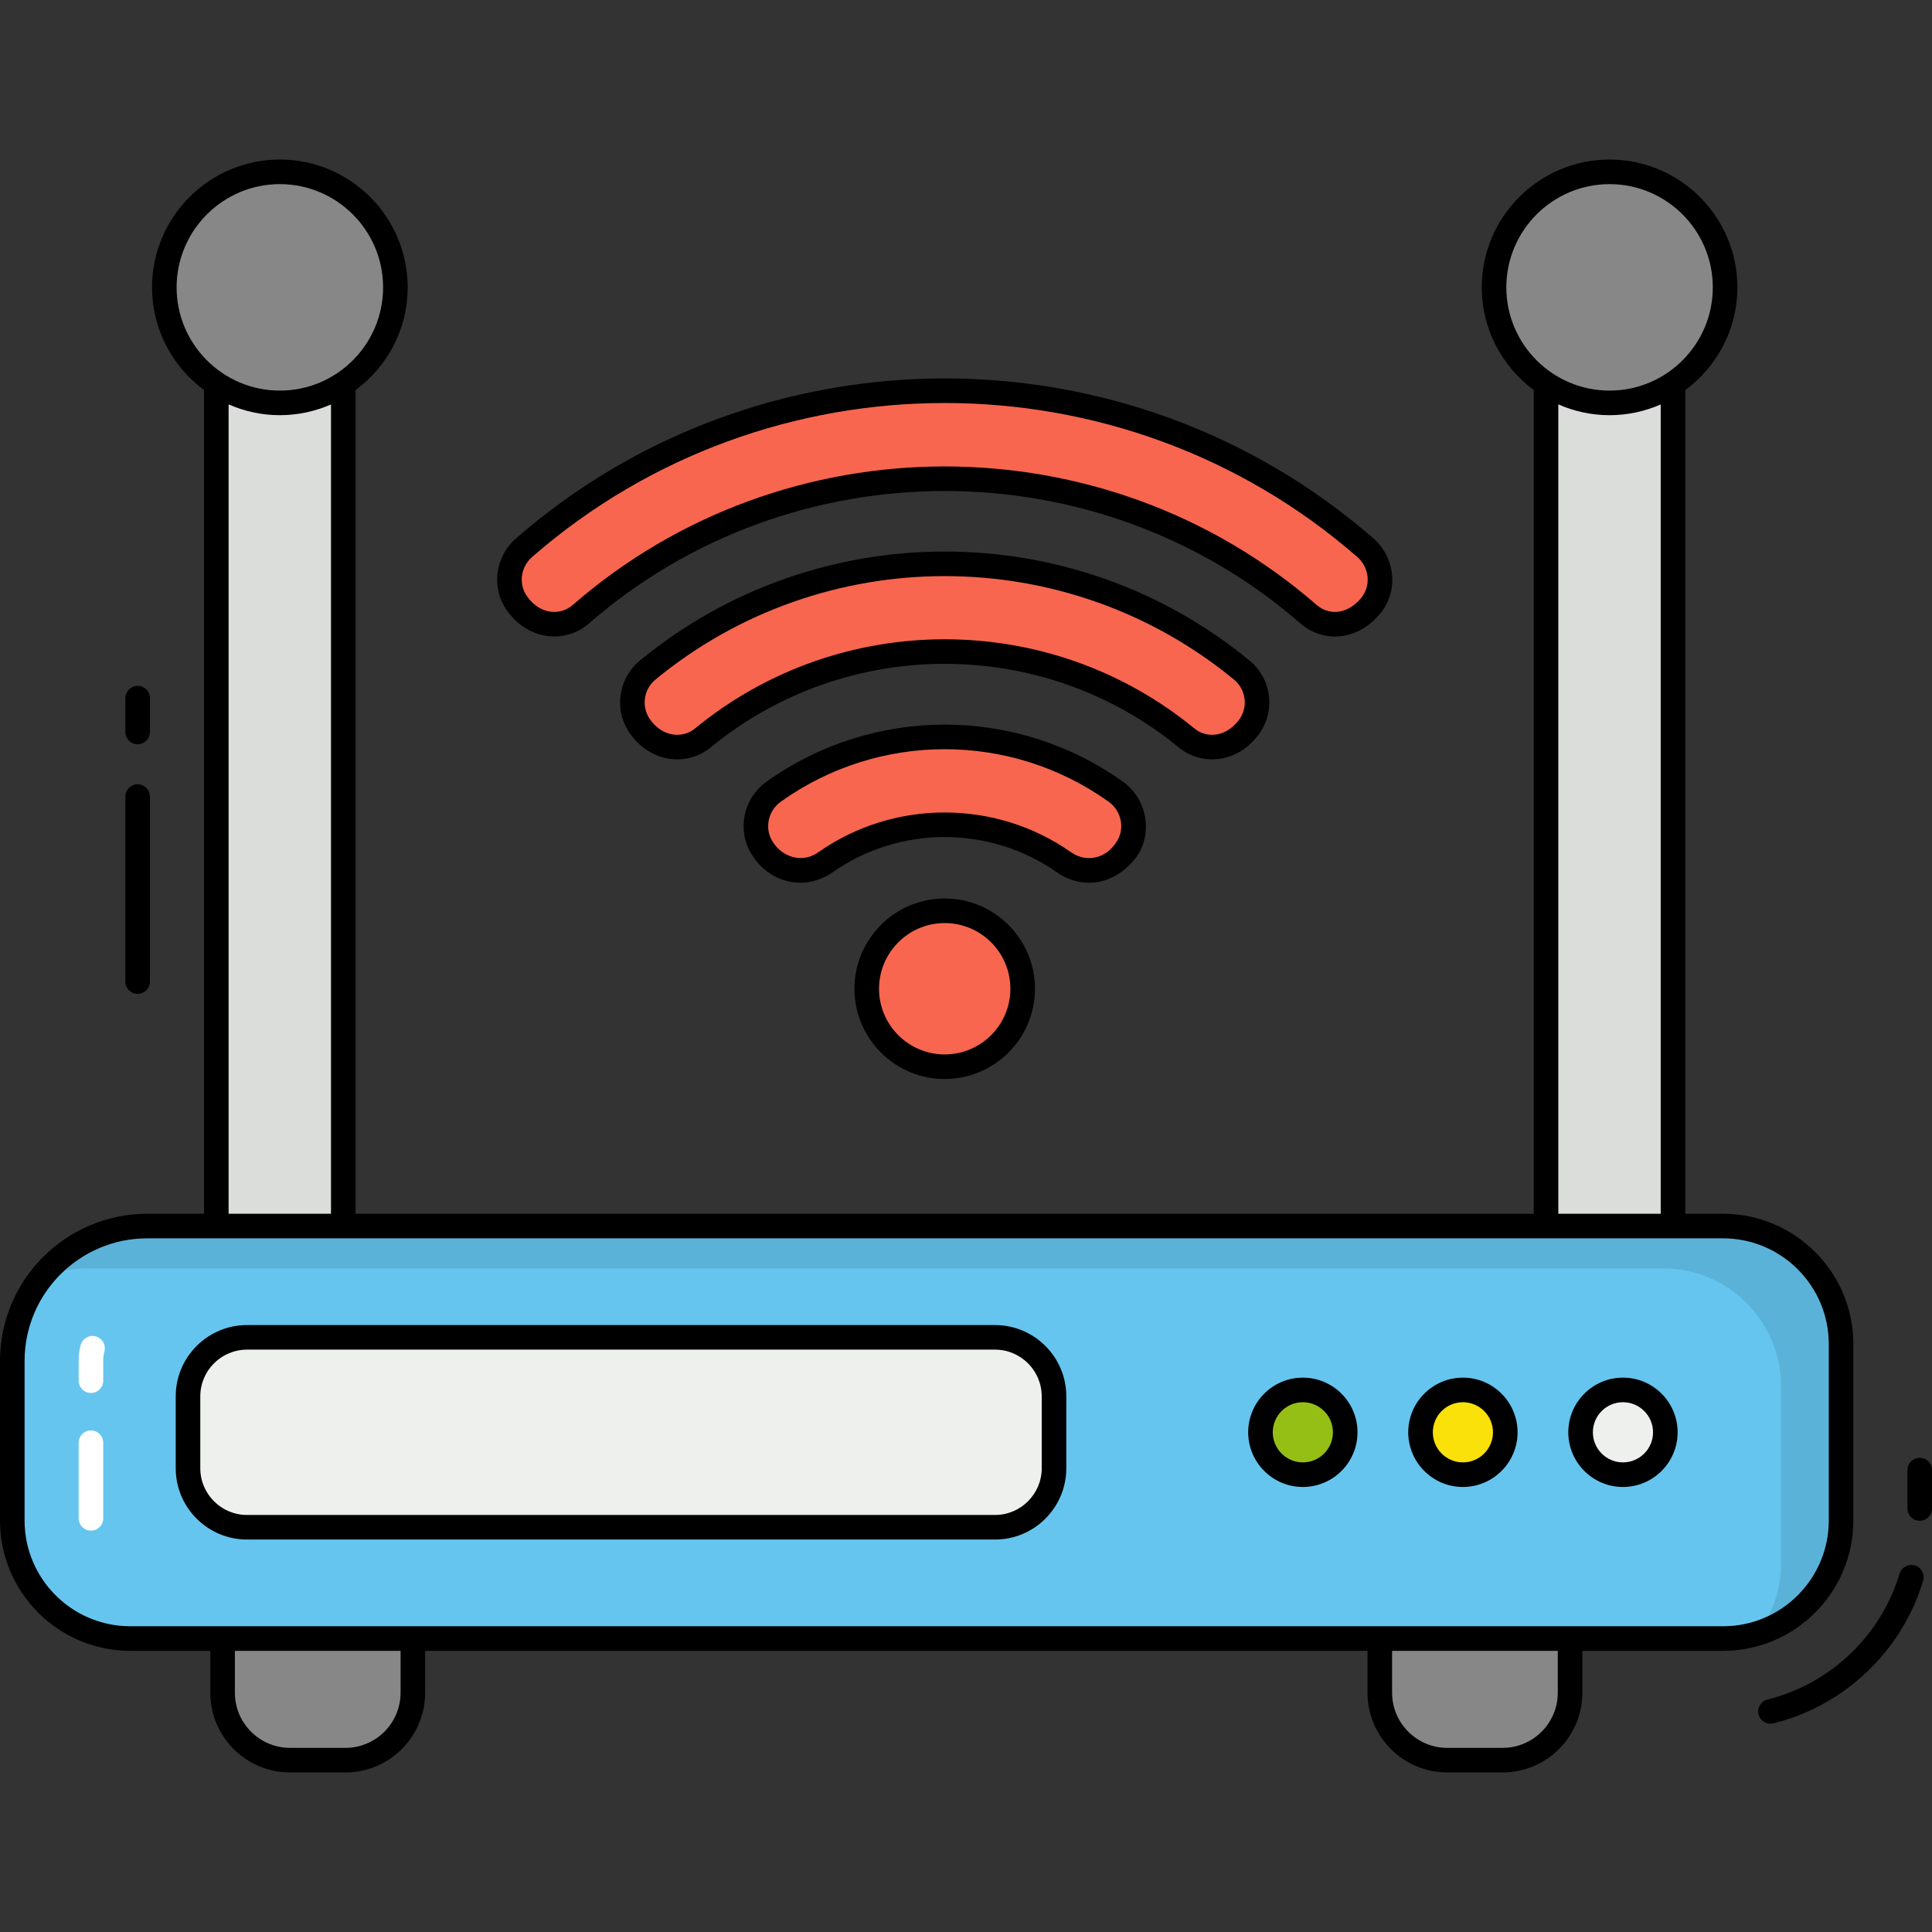 <svg id="Layer_1" enable-background="new 0 0 512 512" height="512" viewBox="0 0 512 512" width="512" xmlns="http://www.w3.org/2000/svg"><rect x="0" y="0" width="512" height="512" fill="#333333" stroke="none"/><g id="_x33_9_Wifi_router"><g><g><path d="m90.973 88.145v252.551h-33.651v-252.551c0-9.292 7.533-16.826 16.826-16.826 9.292.001 16.825 7.534 16.825 16.826z" fill="#dbdddb"/><path d="m443.36 88.145v252.551h-33.651v-252.551c0-9.292 7.533-16.826 16.826-16.826 9.292.001 16.825 7.534 16.825 16.826z" fill="#dbdddb"/><ellipse cx="74.167" cy="76.155" fill="#878787" rx="30.617" ry="30.617"/><ellipse cx="426.562" cy="76.15" fill="#878787" rx="30.617" ry="30.617" transform="matrix(.924 -.383 .383 .924 3.33 169.038)"/><g fill="#f8664f"><path d="m138.918 162.081-.753-.767c-4.5-4.579-4.114-11.96.725-16.178 30.877-26.906 70.021-41.592 111.468-41.593 41.445 0 80.591 14.686 111.468 41.592 4.841 4.218 5.226 11.599.725 16.178l-.754.767c-4.051 4.122-10.651 4.494-15.009.698-55.106-47.996-137.759-47.994-192.863.001-4.356 3.797-10.957 3.424-15.007-.698z"/><path d="m314.446 195.558c-37.112-30.503-91.062-30.501-128.174 0-4.373 3.593-10.796 3.151-14.763-.886l-.753-.767c-4.561-4.642-4.137-12.198.888-16.334 45.57-37.503 111.858-37.505 157.43 0 5.025 4.136 5.45 11.692.888 16.334l-.754.767c-3.966 4.037-10.39 4.479-14.762.886z"/><path d="m204.242 227.412-.765-.778c-4.797-4.882-4.011-12.857 1.56-16.833 27.008-19.277 63.635-19.276 90.642-.001 5.571 3.976 6.357 11.952 1.56 16.833l-.765.778c-3.872 3.941-9.967 4.287-14.489 1.115-18.906-13.265-44.349-13.264-63.253.001-4.523 3.172-10.617 2.826-14.49-1.115z"/><circle cx="250.358" cy="262.029" r="20.663"/></g><path d="m487.898 356.186v46.779c0 17.268-13.999 31.267-31.267 31.267h-422.107c-17.268 0-31.267-13.999-31.267-31.267v-42.303c0-19.74 16.003-35.742 35.742-35.742h417.632c17.269-.001 31.267 13.998 31.267 31.266z" fill="#65c5ef"/><path d="m487.898 356.178v46.797c0 14.045-9.277 25.952-22.069 29.887 3.883-5.211 6.175-11.673 6.175-18.657v-46.797c0-17.249-13.992-31.267-31.267-31.267h-417.626c-4.169 0-8.156.704-11.882 2.032 6.54-8.104 16.545-13.263 27.776-13.263h417.626c17.275.001 31.267 14.019 31.267 31.268z" opacity=".1"/><g><path d="m24.102 405.633c-1.799 0-3.257-1.458-3.257-3.257v-20.038c0-1.799 1.458-3.257 3.257-3.257s3.257 1.458 3.257 3.257v20.038c-.001 1.799-1.458 3.257-3.257 3.257z" fill="#fff"/></g><g><path d="m24.102 369.155c-1.799 0-3.257-1.458-3.257-3.257.094-4.3-.271-6.474.529-9.448.468-1.737 2.247-2.768 3.993-2.298 1.735.468 2.766 2.254 2.298 3.993-.484 1.792-.239 3.062-.305 7.753-.002 1.799-1.459 3.257-3.258 3.257z" fill="#fff"/></g><path d="m109.413 434.22v14.368c0 9.87-8.001 17.871-17.871 17.871h-14.684c-9.87 0-17.871-8.001-17.871-17.871v-14.368z" fill="#878787"/><path d="m416.085 434.22v14.368c0 9.87-8.001 17.871-17.871 17.871h-14.684c-9.87 0-17.871-8.001-17.871-17.871v-14.368z" fill="#878787"/><path d="m279.323 370.047v19.057c0 8.634-6.999 15.633-15.633 15.633h-198.231c-8.634 0-15.634-6.999-15.634-15.633v-19.057c0-8.634 6.999-15.633 15.634-15.633h198.231c8.634-.001 15.633 6.999 15.633 15.633z" fill="#eef0ee"/><path d="m356.497 379.576c0 6.195-5.034 11.229-11.229 11.229s-11.229-5.034-11.229-11.229 5.034-11.229 11.229-11.229c6.196-.001 11.229 5.032 11.229 11.229z" fill="#96bf16"/><path d="m398.913 379.576c0 6.195-5.034 11.229-11.229 11.229s-11.229-5.034-11.229-11.229 5.034-11.229 11.229-11.229c6.196-.001 11.229 5.032 11.229 11.229z" fill="#f9e109"/><path d="m441.33 379.576c0 6.195-5.034 11.229-11.229 11.229s-11.229-5.034-11.229-11.229 5.034-11.229 11.229-11.229c6.195-.001 11.229 5.032 11.229 11.229z" fill="#eef0ee"/></g><path d="m33.221 260.135c0 1.799 1.458 3.257 3.257 3.257s3.257-1.458 3.257-3.257v-49.035c0-1.799-1.458-3.257-3.257-3.257s-3.257 1.458-3.257 3.257z"/><path d="m36.478 197.237c1.799 0 3.257-1.458 3.257-3.257v-8.962c0-1.799-1.458-3.257-3.257-3.257s-3.257 1.458-3.257 3.257v8.962c0 1.798 1.459 3.257 3.257 3.257z"/><path d="m134.614 162.164c5.94 7.872 15.526 8.228 21.452 3.071 53.754-46.816 134.829-46.82 188.583 0 5.597 4.875 14.67 5.045 21.057-2.544 5.045-5.996 4.071-14.95-1.742-20.011-64.932-56.585-162.425-56.454-227.214 0-5.545 4.834-6.795 13.309-2.136 19.484zm6.417-14.574c62.481-54.444 156.316-54.324 218.654 0 3.256 2.834 3.841 7.854.675 11.306-3.867 4.215-8.491 3.984-11.43 1.427-56.196-48.944-140.946-48.949-197.142 0-3.182 2.77-8.529 2.712-12.084-2.238-2.301-3.201-1.824-7.752 1.327-10.495z"/><path d="m333.131 195.208c5.259-6.591 3.812-15.383-1.989-20.149-46.807-38.524-114.756-38.529-161.567 0-5.69 4.675-7.161 13.246-2.374 19.674 5.785 7.767 15.27 8.162 21.139 3.343 35.931-29.537 88.099-29.539 124.035-.002 5.768 4.74 14.929 4.437 20.756-2.866zm-148.925-2.164c-3.309 2.711-8.718 2.365-12.054-2.566-2.173-3.213-1.644-7.755 1.56-10.391 44.411-36.549 108.879-36.551 153.293 0 3.262 2.685 3.895 7.53 1.129 10.969-3.603 4.481-8.538 4.522-11.62 1.984-38.334-31.5-93.975-31.503-132.308.004z"/><path d="m300.935 227.403c4.495-5.762 3.535-15.333-3.363-20.256-28.245-20.152-66.19-20.152-94.43 0-6.163 4.405-7.88 12.754-4.06 19.084 4.935 8.176 14.568 9.841 21.518 4.959 17.802-12.486 41.717-12.489 59.514 0 6.132 4.3 14.832 3.893 20.821-3.787zm-84.077-1.543c-4.552 3.196-10.015 1.071-12.391-3.312-1.771-3.266-.899-7.7 2.462-10.097 25.978-18.542 60.88-18.54 86.86 0 3.427 2.444 4.341 7.083 2.211 10.5-3.018 4.843-8.286 5.614-12.145 2.907-20.038-14.057-46.959-14.059-66.997.002z"/><path d="m226.437 262.03c0 13.188 10.731 23.919 23.921 23.919 13.188 0 23.919-10.731 23.919-23.919 0-13.19-10.731-23.921-23.919-23.921-13.19 0-23.921 10.731-23.921 23.921zm41.326 0c0 9.598-7.807 17.404-17.404 17.404s-17.407-7.807-17.407-17.404c0-9.598 7.809-17.407 17.407-17.407s17.404 7.81 17.404 17.407z"/><path d="m508.743 386.326c-1.799 0-3.257 1.458-3.257 3.257v10.188c0 1.799 1.458 3.257 3.257 3.257s3.257-1.458 3.257-3.257v-10.188c0-1.799-1.458-3.257-3.257-3.257z"/><path d="m509.649 418.921c.517-1.723-.458-3.539-2.181-4.058-1.72-.512-3.539.458-4.058 2.181-4.947 16.43-18.361 29.209-35.005 33.346-1.746.433-2.81 2.201-2.374 3.947.437 1.754 2.214 2.807 3.947 2.374 18.862-4.691 34.063-19.169 39.671-37.79z"/><path d="m491.155 402.964v-46.778c0-19.036-15.488-34.524-34.524-34.524h-10.012v-218.28c8.355-6.174 13.807-16.063 13.807-27.226 0-18.677-15.196-33.873-33.873-33.873s-33.873 15.196-33.873 33.873c0 11.148 5.437 21.025 13.774 27.201v218.305h-312.224v-218.279c8.356-6.174 13.809-16.064 13.809-27.228 0-18.677-15.196-33.873-33.873-33.873-18.68 0-33.875 15.196-33.875 33.873 0 11.149 5.438 21.026 13.776 27.203v218.303h-15.067c-21.504 0-39 17.496-39 39v42.303c0 19.036 15.488 34.524 34.524 34.524h21.204v11.099c0 11.651 9.478 21.13 21.13 21.13h14.685c11.649 0 21.127-9.478 21.127-21.13v-11.099h249.732v11.099c0 11.651 9.478 21.13 21.127 21.13h14.685c11.649 0 21.127-9.478 21.127-21.13v-11.099h37.29c19.035.001 34.524-15.488 34.524-34.524zm-91.962-326.809c0-15.087 12.272-27.358 27.358-27.358s27.358 12.272 27.358 27.358-12.272 27.358-27.358 27.358-27.358-12.271-27.358-27.358zm40.911 31.023v214.483h-27.137v-214.498c4.164 1.832 8.753 2.866 13.585 2.866 4.82-.001 9.398-1.028 13.552-2.851zm-393.3-31.023c0-15.087 12.275-27.358 27.361-27.358s27.358 12.272 27.358 27.358-12.272 27.358-27.358 27.358-27.361-12.271-27.361-27.358zm40.911 31.024v214.482h-27.134v-214.498c4.163 1.832 8.753 2.866 13.585 2.866 4.817-.001 9.395-1.027 13.549-2.85zm18.44 341.409c0 8.058-6.555 14.615-14.613 14.615h-14.684c-8.058 0-14.615-6.557-14.615-14.615v-11.099h43.914v11.099zm306.672 0c0 8.058-6.554 14.615-14.613 14.615h-14.685c-8.058 0-14.613-6.557-14.613-14.615v-11.099h43.911zm43.804-17.614c-.368 0-396.621-.004-422.107 0-15.446 0-28.01-12.565-28.01-28.01v-42.303c0-17.914 14.573-32.486 32.487-32.486h417.63c15.446 0 28.01 12.564 28.01 28.01v46.779c.001 15.446-12.565 28.01-28.01 28.01z"/><path d="m263.69 351.155h-198.232c-10.417 0-18.89 8.473-18.89 18.89v19.059c0 10.417 8.473 18.89 18.89 18.89h198.232c10.417 0 18.89-8.473 18.89-18.89v-19.059c0-10.416-8.473-18.89-18.89-18.89zm12.376 37.949c0 6.824-5.553 12.377-12.377 12.377h-198.231c-6.824 0-12.377-5.553-12.377-12.377v-19.059c0-6.824 5.553-12.377 12.377-12.377h198.232c6.824 0 12.377 5.553 12.377 12.377z"/><path d="m345.268 365.089c-7.987 0-14.486 6.499-14.486 14.486s6.499 14.486 14.486 14.486 14.486-6.499 14.486-14.486-6.5-14.486-14.486-14.486zm0 22.458c-4.396 0-7.972-3.575-7.972-7.972 0-4.396 3.576-7.972 7.972-7.972s7.972 3.575 7.972 7.972-3.576 7.972-7.972 7.972z"/><path d="m387.684 365.089c-7.987 0-14.486 6.499-14.486 14.486s6.499 14.486 14.486 14.486 14.486-6.499 14.486-14.486-6.498-14.486-14.486-14.486zm0 22.458c-4.396 0-7.972-3.575-7.972-7.972 0-4.396 3.575-7.972 7.972-7.972s7.972 3.575 7.972 7.972-3.575 7.972-7.972 7.972z"/><path d="m430.101 365.089c-7.987 0-14.486 6.499-14.486 14.486s6.499 14.486 14.486 14.486 14.486-6.499 14.486-14.486-6.498-14.486-14.486-14.486zm0 22.458c-4.396 0-7.972-3.575-7.972-7.972 0-4.396 3.575-7.972 7.972-7.972s7.972 3.575 7.972 7.972-3.574 7.972-7.972 7.972z"/></g></g></svg>